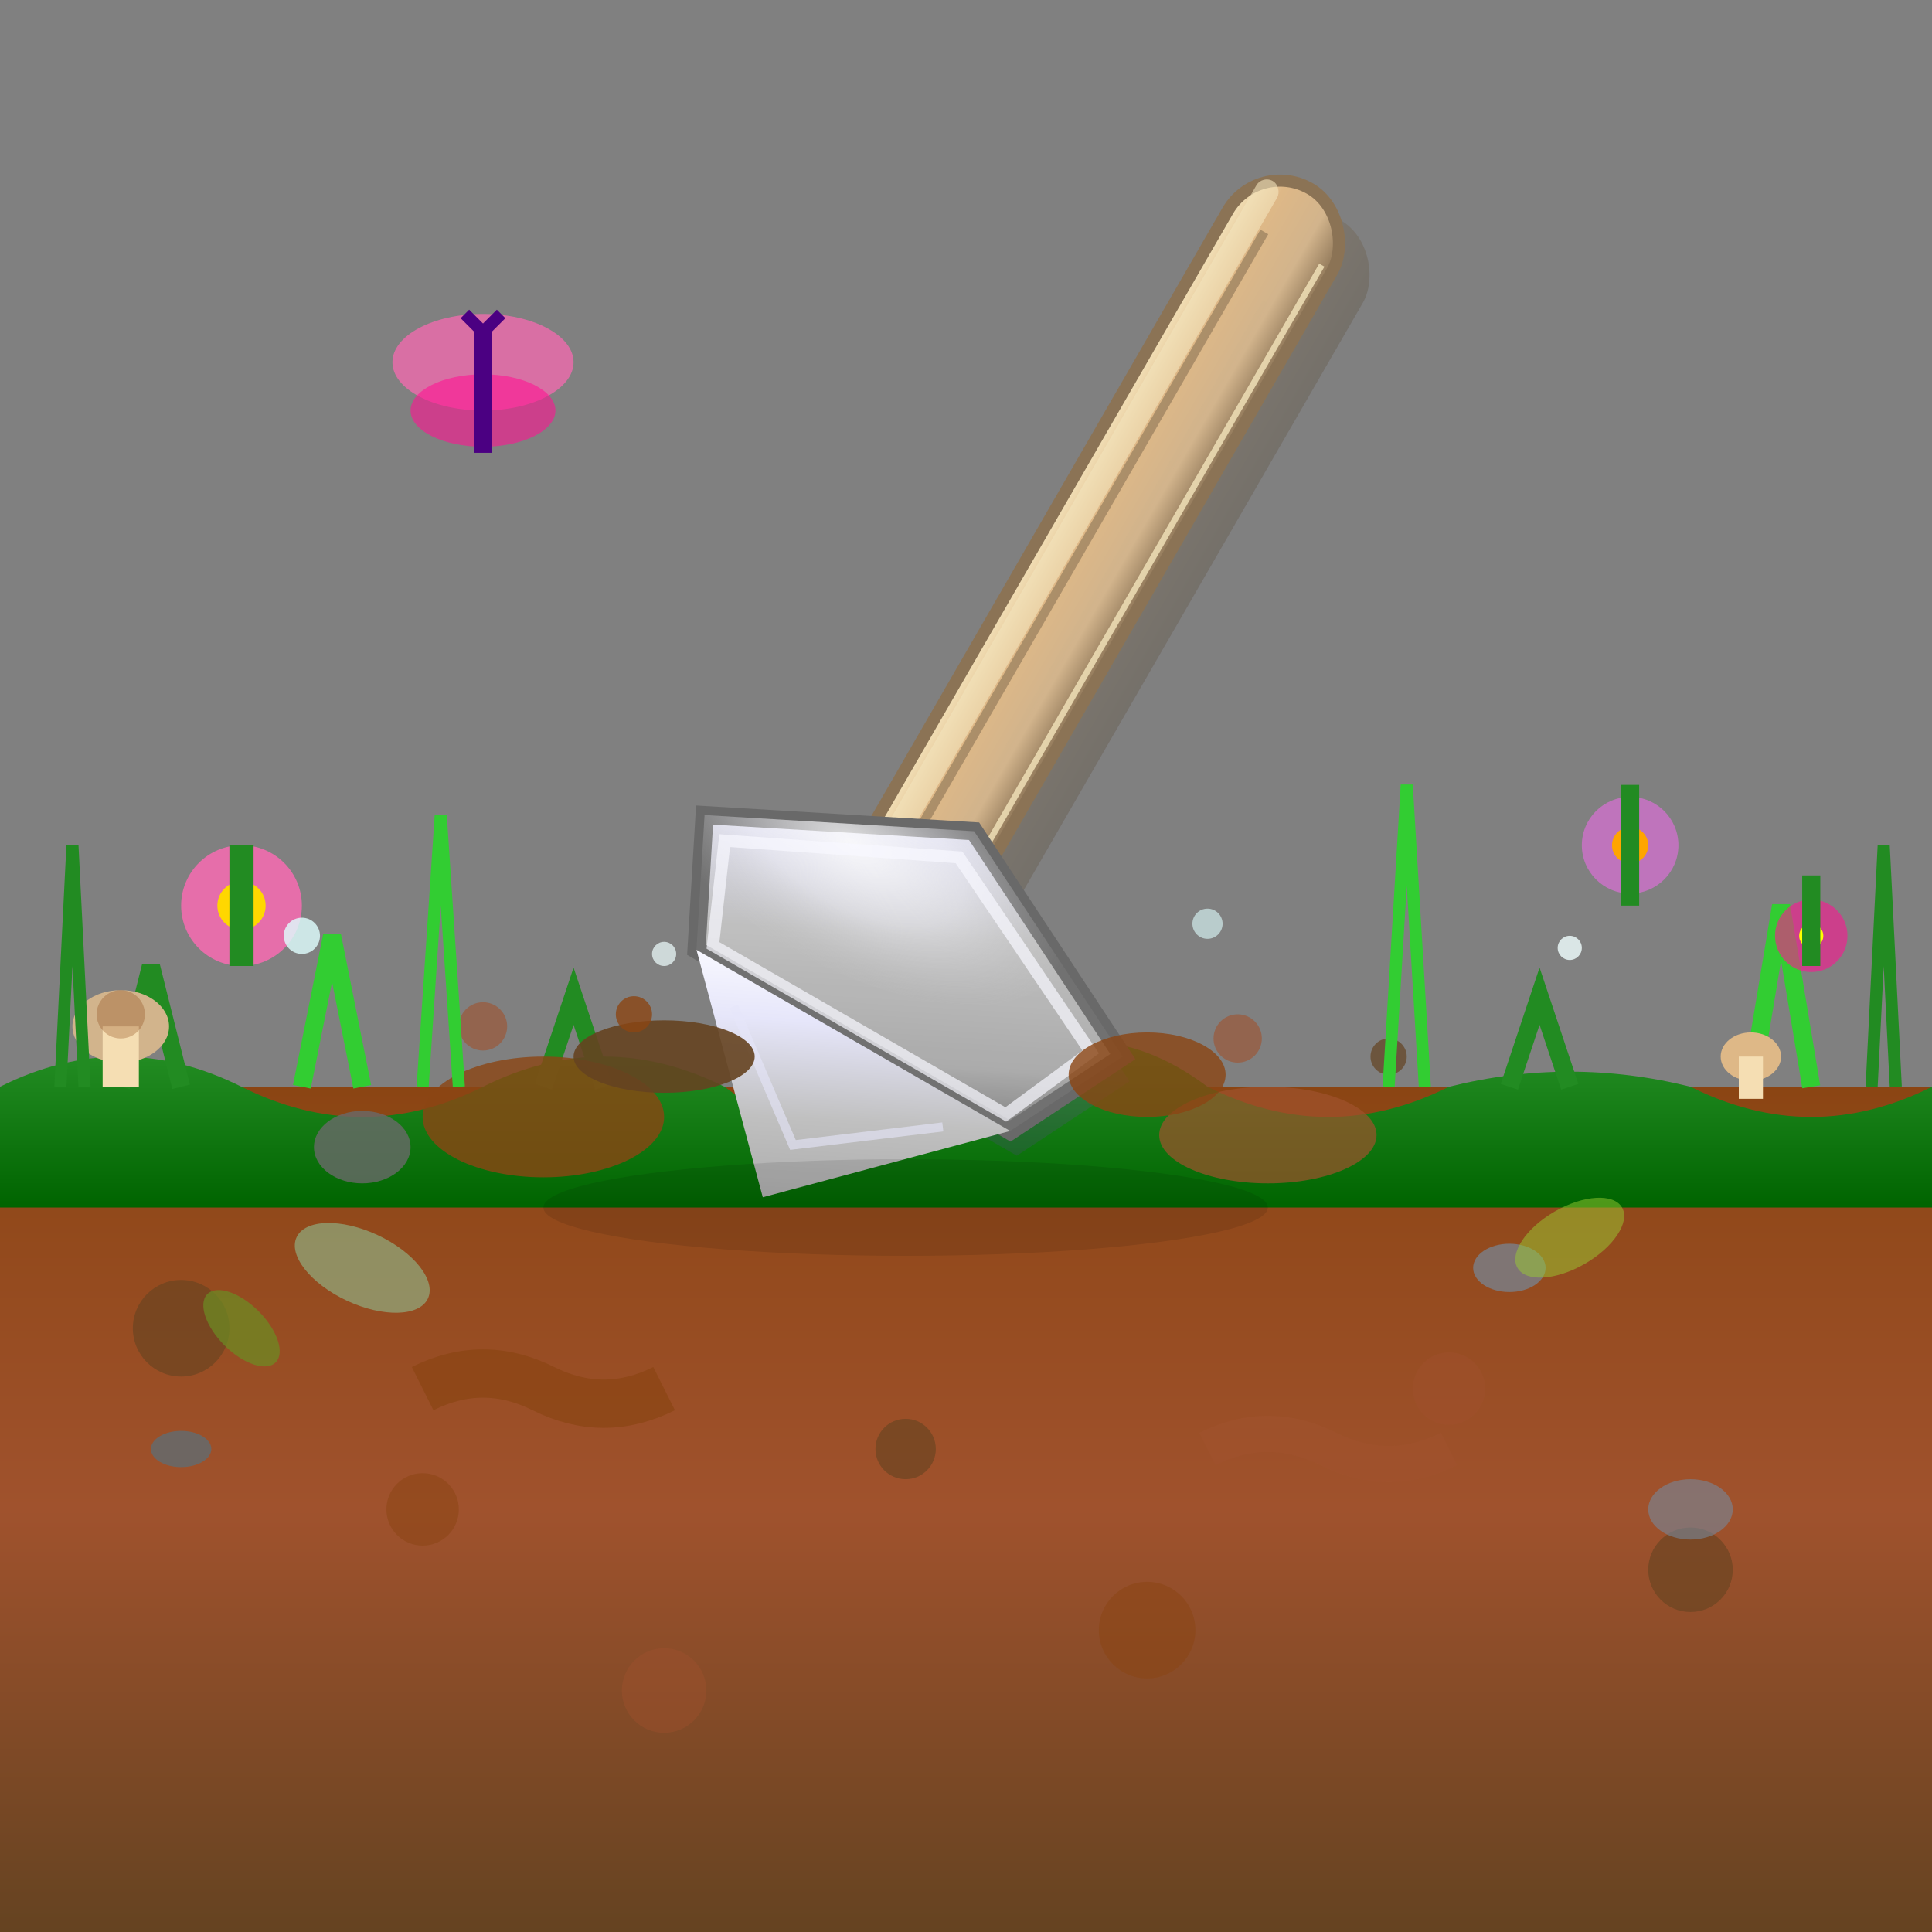 <svg width="32" height="32" viewBox="0 0 32 32" xmlns="http://www.w3.org/2000/svg">
  <rect x="0" y="0" width="32" height="32" fill="#808080" stroke="none"/>
  <defs>
    <!-- Gradients for natural lighting -->
    <linearGradient id="earthGrad" x1="0%" y1="0%" x2="0%" y2="100%">
      <stop offset="0%" style="stop-color:#8B4513"/>
      <stop offset="50%" style="stop-color:#A0522D"/>
      <stop offset="100%" style="stop-color:#654321"/>
    </linearGradient>
    <linearGradient id="grassGrad" x1="0%" y1="0%" x2="0%" y2="100%">
      <stop offset="0%" style="stop-color:#32CD32"/>
      <stop offset="30%" style="stop-color:#228B22"/>
      <stop offset="100%" style="stop-color:#006400"/>
    </linearGradient>
    <linearGradient id="handleGrad" x1="0%" y1="0%" x2="100%" y2="0%">
      <stop offset="0%" style="stop-color:#F4E4BC"/>
      <stop offset="30%" style="stop-color:#DEB887"/>
      <stop offset="70%" style="stop-color:#D2B48C"/>
      <stop offset="100%" style="stop-color:#8B7355"/>
    </linearGradient>
    <linearGradient id="handleShadow" x1="0%" y1="0%" x2="100%" y2="0%">
      <stop offset="0%" style="stop-color:#8B7355"/>
      <stop offset="100%" style="stop-color:#5D4E37"/>
    </linearGradient>
    <linearGradient id="bladeGrad" x1="0%" y1="0%" x2="100%" y2="100%">
      <stop offset="0%" style="stop-color:#F8F8FF"/>
      <stop offset="20%" style="stop-color:#E6E6FA"/>
      <stop offset="50%" style="stop-color:#C0C0C0"/>
      <stop offset="80%" style="stop-color:#A9A9A9"/>
      <stop offset="100%" style="stop-color:#696969"/>
    </linearGradient>
    <linearGradient id="bladeShadow" x1="0%" y1="0%" x2="100%" y2="100%">
      <stop offset="0%" style="stop-color:#A9A9A9"/>
      <stop offset="100%" style="stop-color:#2F4F4F"/>
    </linearGradient>
    <radialGradient id="bladeHighlight" cx="30%" cy="30%">
      <stop offset="0%" style="stop-color:#FFFFFF" stop-opacity="0.8"/>
      <stop offset="50%" style="stop-color:#F8F8FF" stop-opacity="0.4"/>
      <stop offset="100%" style="stop-color:#C0C0C0" stop-opacity="0.1"/>
    </radialGradient>
  </defs>
  
  <!-- Earth layer -->
  <rect x="0" y="18" width="32" height="14" fill="url(#earthGrad)"/>
  
  <!-- Earth texture -->
  <circle cx="3" cy="22" r="0.8" fill="#654321" opacity="0.6"/>
  <circle cx="7" cy="25" r="0.6" fill="#8B4513" opacity="0.5"/>
  <circle cx="11" cy="28" r="0.7" fill="#A0522D" opacity="0.4"/>
  <circle cx="15" cy="24" r="0.5" fill="#654321" opacity="0.6"/>
  <circle cx="19" cy="27" r="0.8" fill="#8B4513" opacity="0.5"/>
  <circle cx="24" cy="23" r="0.6" fill="#A0522D" opacity="0.4"/>
  <circle cx="28" cy="26" r="0.7" fill="#654321" opacity="0.6"/>
  
  <!-- Grass layer - uneven edge, lowered -->
  <path d="M0 18 Q2 17 4 18 Q6 19 8 18 Q10 17 12 18 Q14 19.5 16 18 Q18 16.5 20 18 Q22 19 24 18 Q26 17.5 28 18 Q30 19 32 18 L32 20 L0 20 Z" fill="url(#grassGrad)"/>
  
  <!-- Grass texture/blades - lowered and removed from shovel area -->
  <path d="M2 18 L2.5 16 L3 18" stroke="#228B22" stroke-width="0.3" fill="none"/>
  <path d="M5 18 L5.5 15.5 L6 18" stroke="#32CD32" stroke-width="0.3" fill="none"/>
  <path d="M9 18 L9.5 16.5 L10 18" stroke="#228B22" stroke-width="0.3" fill="none"/>
  <!-- Removed grass blades from shovel area (13-18 range) -->
  <path d="M25 18 L25.5 16.5 L26 18" stroke="#228B22" stroke-width="0.3" fill="none"/>
  <path d="M29 18 L29.5 15 L30 18" stroke="#32CD32" stroke-width="0.3" fill="none"/>
  
  <!-- Shovel handle (wooden) - angled 30 degrees to the right, improved quality -->
  <g transform="rotate(30 16 16)">
    <!-- Handle shadow -->
    <rect x="14.2" y="2.2" width="2" height="16" fill="url(#handleShadow)" rx="1" opacity="0.3"/>
    <!-- Main handle -->
    <rect x="13.5" y="2" width="2" height="16" fill="url(#handleGrad)" stroke="#8B7355" stroke-width="0.2" rx="1"/>
    <!-- Wood grain details -->
    <line x1="14.2" y1="3" x2="14.2" y2="17" stroke="#8B7355" stroke-width="0.15" opacity="0.6"/>
    <line x1="15.3" y1="3" x2="15.3" y2="17" stroke="#F4E4BC" stroke-width="0.1" opacity="0.8"/>
    <line x1="14.8" y1="4" x2="14.8" y2="16" stroke="#D2B48C" stroke-width="0.1" opacity="0.5"/>
    <!-- Handle highlight -->
    <rect x="13.7" y="2.2" width="0.4" height="15.6" fill="#F4E4BC" opacity="0.6" rx="0.2"/>
    
    <!-- Blade shadow -->
    <path d="M11.3 16.3 L12.3 18.3 L18.3 18.3 L19.3 16.3 L15.3 14.3 Z" fill="url(#bladeShadow)" opacity="0.4"/>
    <!-- Main blade -->
    <path d="M11 16 L12 18 L18 18 L19 16 L15 14 Z" fill="url(#bladeGrad)" stroke="#696969" stroke-width="0.3"/>
    <!-- Blade highlight -->
    <path d="M11 16 L12 18 L18 18 L19 16 L15 14 Z" fill="url(#bladeHighlight)"/>
    <!-- Blade edge highlight -->
    <path d="M11.5 16.2 L12.2 17.8 L17.8 17.8 L18.5 16.2 L15 14.5 Z" fill="none" stroke="#F8F8FF" stroke-width="0.2" opacity="0.7"/>
    <!-- Blade tip in ground -->
    <path d="M12 18 L15 21 L18 18 Z" fill="url(#bladeGrad)"/>
    <!-- Tip highlight -->
    <path d="M13 18.5 L15 20 L17 18.5" fill="none" stroke="#E6E6FA" stroke-width="0.15" opacity="0.6"/>
  </g>
  
  
  <!-- Dirt clumps around hole -->
  <ellipse cx="9" cy="18.5" rx="2" ry="1" fill="#8B4513" opacity="0.8"/>
  <ellipse cx="21" cy="18.8" rx="1.8" ry="0.8" fill="#A0522D" opacity="0.7"/>
  <ellipse cx="11" cy="17.5" rx="1.5" ry="0.6" fill="#654321" opacity="0.9"/>
  <ellipse cx="19" cy="17.8" rx="1.3" ry="0.7" fill="#8B4513" opacity="0.8"/>
  
  <!-- Small dirt particles -->
  <circle cx="8" cy="17" r="0.4" fill="#A0522D" opacity="0.6"/>
  <circle cx="23" cy="17.5" r="0.3" fill="#654321" opacity="0.7"/>
  <circle cx="10.5" cy="16.8" r="0.3" fill="#8B4513" opacity="0.8"/>
  <circle cx="20.5" cy="17.2" r="0.4" fill="#A0522D" opacity="0.6"/>
  
  
  <!-- Small rocks/pebbles -->
  <ellipse cx="6" cy="19" rx="0.8" ry="0.6" fill="#696969" opacity="0.8"/>
  <ellipse cx="25" cy="21" rx="0.6" ry="0.4" fill="#778899" opacity="0.7"/>
  <ellipse cx="3" cy="24" rx="0.5" ry="0.3" fill="#696969" opacity="0.9"/>
  <ellipse cx="28" cy="25" rx="0.7" ry="0.5" fill="#778899" opacity="0.6"/>
  
  <!-- Worms in the soil -->
  <path d="M7 23 Q8 22.5 9 23 Q10 23.5 11 23" stroke="#8B4513" stroke-width="0.8" fill="none" opacity="0.7"/>
  <path d="M20 24 Q21 23.5 22 24 Q23 24.5 24 24" stroke="#A0522D" stroke-width="0.6" fill="none" opacity="0.6"/>
  
  <!-- Small flowers/wildflowers -->
  <g>
    <!-- Flower 1 -->
    <circle cx="4" cy="15" r="1" fill="#FF69B4" opacity="0.8"/>
    <circle cx="4" cy="15" r="0.4" fill="#FFD700"/>
    <path d="M4 16 L4 14" stroke="#228B22" stroke-width="0.4"/>
    
    <!-- Flower 2 -->
    <circle cx="27" cy="14" r="0.8" fill="#DA70D6" opacity="0.7"/>
    <circle cx="27" cy="14" r="0.3" fill="#FFA500"/>
    <path d="M27 15 L27 13" stroke="#228B22" stroke-width="0.3"/>
    
    <!-- Flower 3 -->
    <circle cx="30" cy="15.5" r="0.6" fill="#FF1493" opacity="0.6"/>
    <circle cx="30" cy="15.5" r="0.2" fill="#FFFF00"/>
    <path d="M30 16 L30 14.5" stroke="#228B22" stroke-width="0.3"/>
  </g>
  
  <!-- Leaves scattered on ground - moved away from shovel path -->
  <ellipse cx="6" cy="21" rx="1.2" ry="0.6" fill="#8FBC8F" opacity="0.6" transform="rotate(25 6 21)"/>
  <ellipse cx="26" cy="20.5" rx="1" ry="0.5" fill="#9ACD32" opacity="0.5" transform="rotate(-30 26 20.5)"/>
  <ellipse cx="4" cy="22" rx="0.8" ry="0.4" fill="#6B8E23" opacity="0.7" transform="rotate(45 4 22)"/>
  
  <!-- Mushrooms -->
  <ellipse cx="2" cy="17" rx="0.8" ry="0.6" fill="#D2B48C"/>
  <rect x="1.7" y="17" width="0.6" height="1" fill="#F5DEB3"/>
  <circle cx="2" cy="16.8" r="0.4" fill="#8B4513" opacity="0.3"/>
  
  <!-- Small mushroom -->
  <ellipse cx="29" cy="17.5" rx="0.5" ry="0.4" fill="#DEB887"/>
  <rect x="28.8" y="17.5" width="0.4" height="0.7" fill="#F5DEB3"/>
  
  <!-- Butterfly - moved away from shovel -->
  <g transform="translate(8 6)">
    <ellipse cx="0" cy="0" rx="1.5" ry="0.8" fill="#FF69B4" opacity="0.7"/>
    <ellipse cx="0" cy="0.8" rx="1.2" ry="0.6" fill="#FF1493" opacity="0.6"/>
    <line x1="0" y1="-0.5" x2="0" y2="1.5" stroke="#4B0082" stroke-width="0.3"/>
    <line x1="0" y1="-0.5" x2="-0.3" y2="-0.8" stroke="#4B0082" stroke-width="0.2"/>
    <line x1="0" y1="-0.5" x2="0.3" y2="-0.8" stroke="#4B0082" stroke-width="0.2"/>
  </g>
  
  <!-- Dewdrops on grass -->
  <circle cx="5" cy="15.5" r="0.3" fill="#E0FFFF" opacity="0.8"/>
  <circle cx="11" cy="15.8" r="0.2" fill="#F0FFFF" opacity="0.7"/>
  <circle cx="20" cy="15.3" r="0.25" fill="#E0FFFF" opacity="0.6"/>
  <circle cx="26" cy="15.7" r="0.2" fill="#F0FFFF" opacity="0.8"/>
  
  <!-- More varied grass heights - lowered and removed from shovel area -->
  <path d="M1 18 L1.2 14 L1.4 18" stroke="#228B22" stroke-width="0.2" fill="none"/>
  <path d="M7 18 L7.3 13.5 L7.6 18" stroke="#32CD32" stroke-width="0.2" fill="none"/>
  <!-- Removed grass from shovel area (around 15) -->
  <path d="M23 18 L23.3 13 L23.6 18" stroke="#32CD32" stroke-width="0.2" fill="none"/>
  <path d="M31 18 L31.2 14 L31.4 18" stroke="#228B22" stroke-width="0.2" fill="none"/>
  
  <!-- Shadow under grass -->
  <ellipse cx="15" cy="20" rx="6" ry="0.8" fill="#000000" opacity="0.1"/>
</svg>